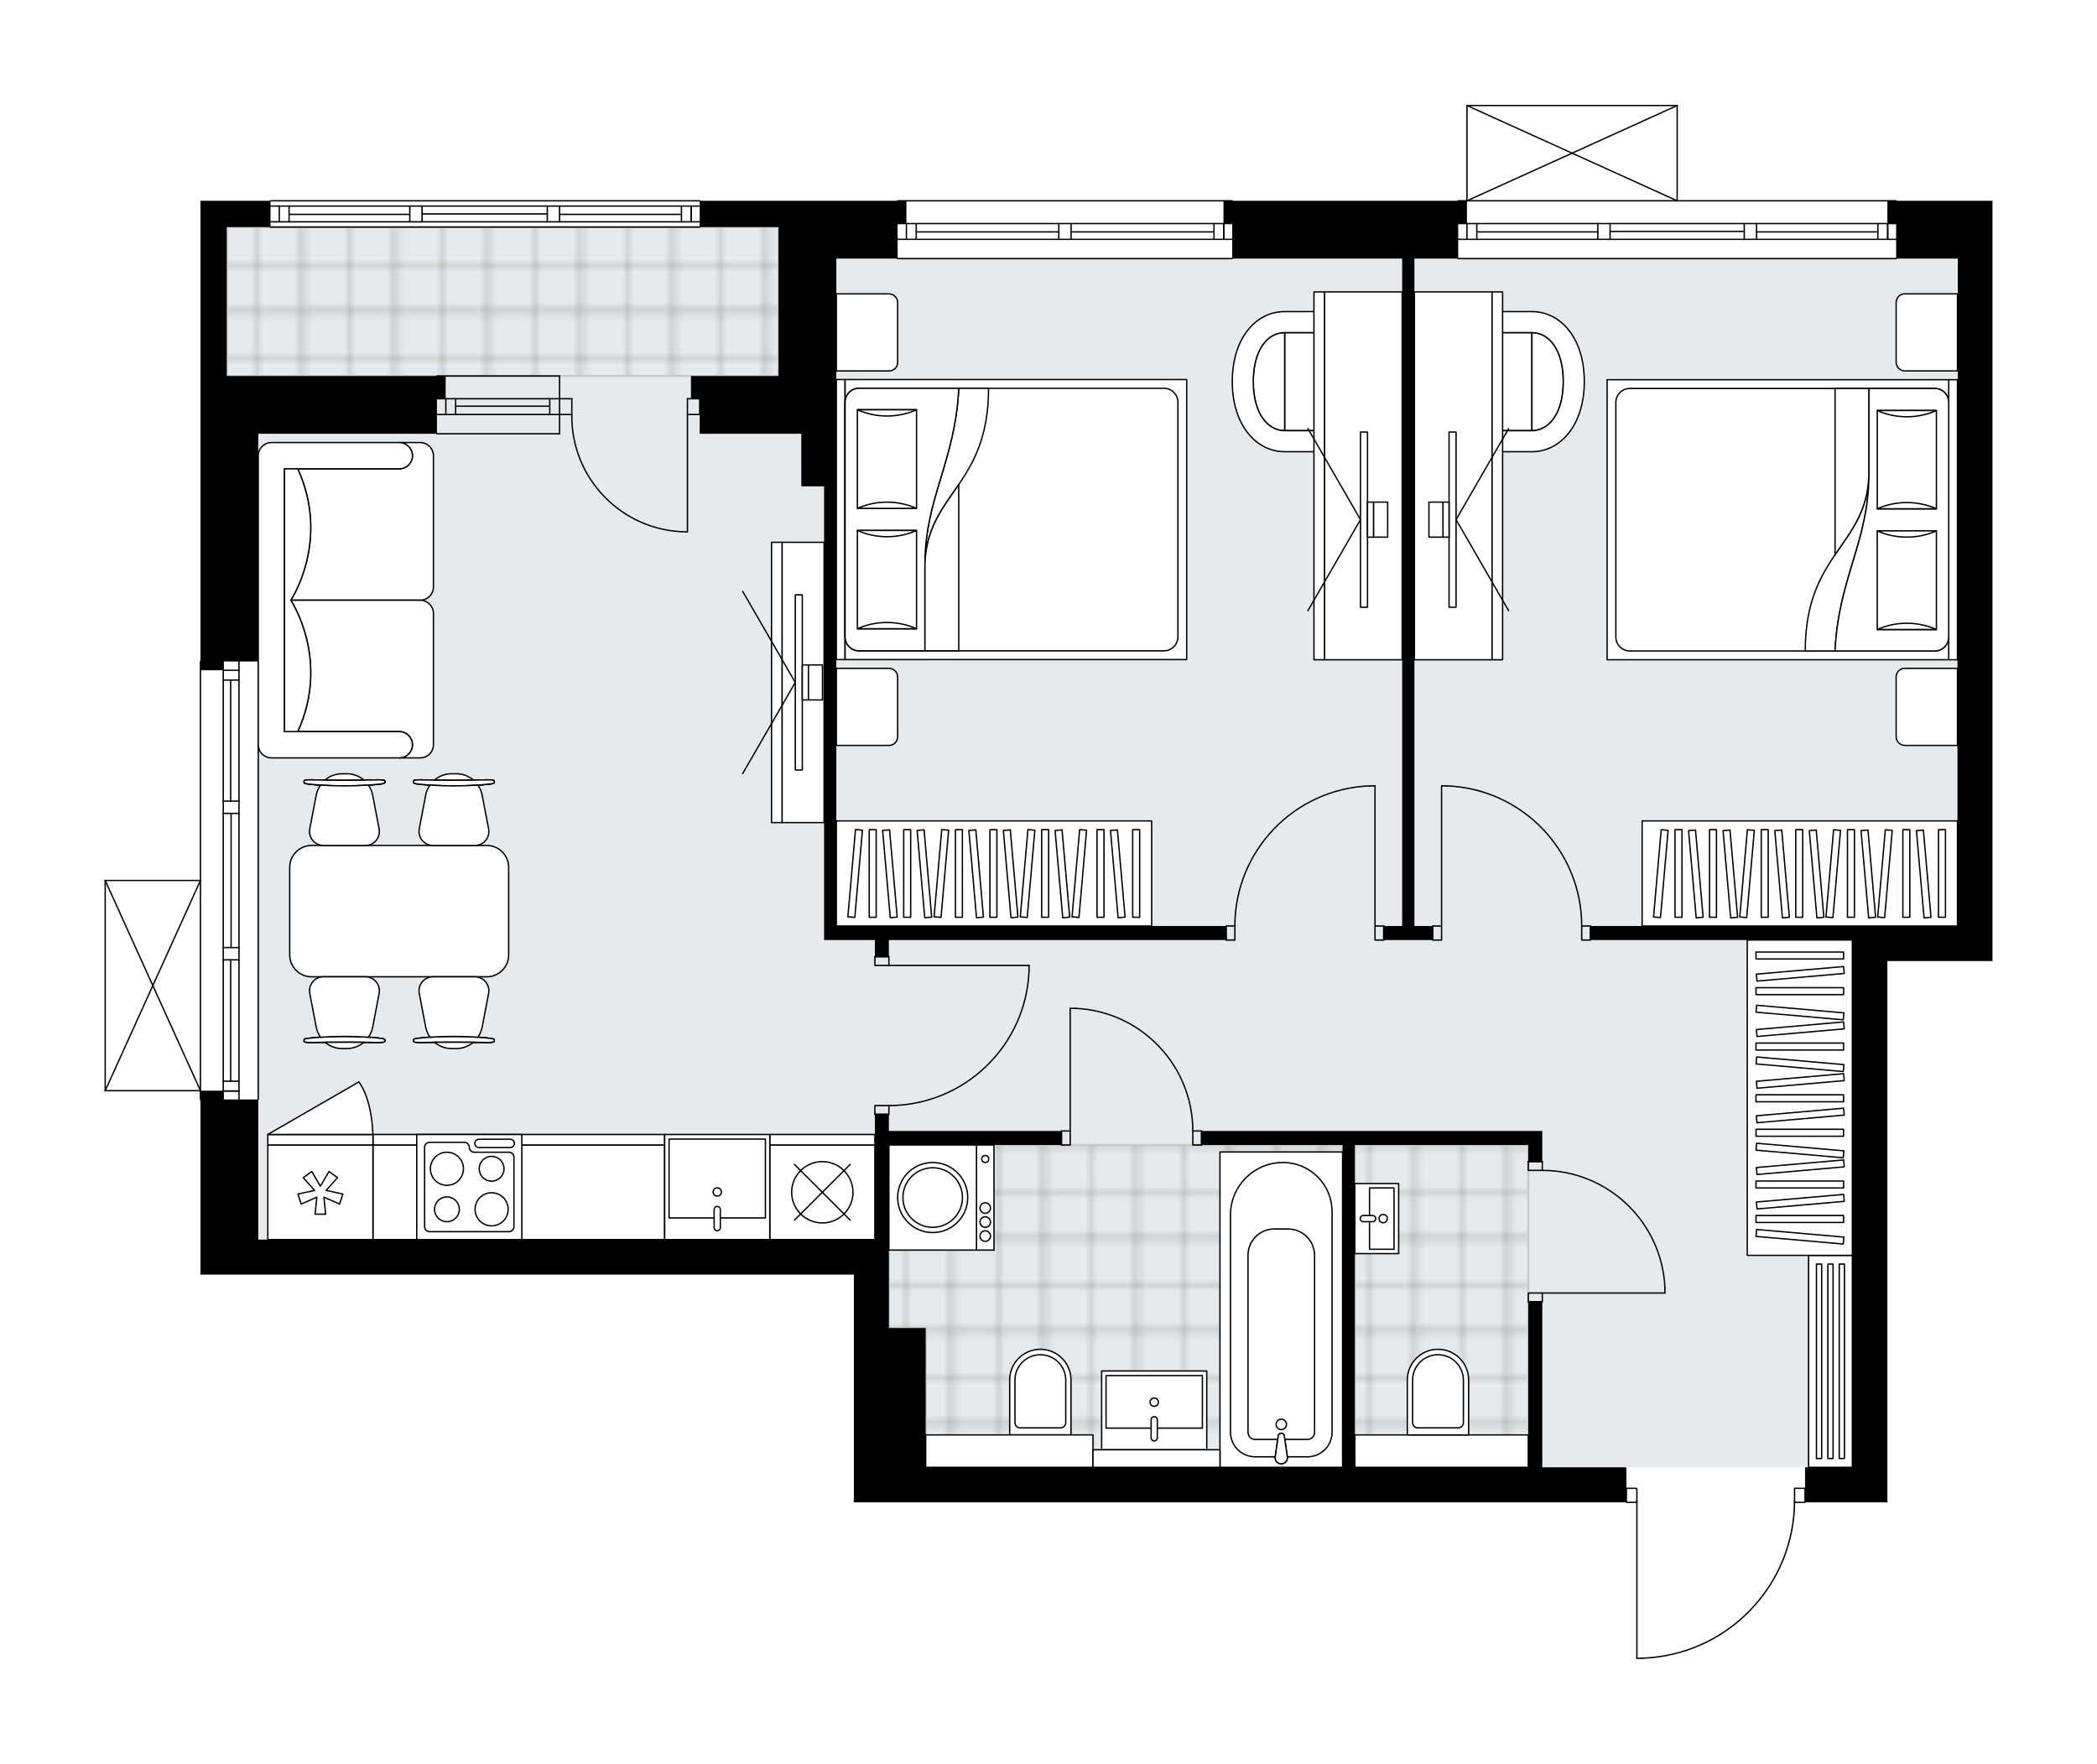<svg xmlns="http://www.w3.org/2000/svg" xmlns:xlink="http://www.w3.org/1999/xlink" height="1682.18px" id="Layer_1" style="enable-background:new 0 0 2000 1682.18;" version="1.1" viewBox="0 0 2000 1682.18" width="2000px" x="0px" y="0px" xml:space="preserve">
<style type="text/css">
	.st0{fill:none;}
	.st1{opacity:0.25;fill:none;stroke:#13110C;stroke-width:0.4;stroke-miterlimit:10;}
	.st2{fill:#FFFFFF;}
	.st3{fill:#E7EAEC;}
	.st4{fill:url(#SVGID_1_);stroke:#C8C8C8;stroke-width:2;stroke-linecap:round;stroke-linejoin:round;stroke-miterlimit:10;}
	
		.st5{fill:url(#SVGID_00000098199420961381603880000016761753400758240393_);stroke:#C8C8C8;stroke-width:2;stroke-linecap:round;stroke-linejoin:round;stroke-miterlimit:10;}
	
		.st6{fill:url(#SVGID_00000140700909598083974530000009858760649550943893_);stroke:#C8C8C8;stroke-width:2;stroke-linecap:round;stroke-linejoin:round;stroke-miterlimit:10;}
	.st7{fill:none;stroke:#000000;stroke-width:1.3;stroke-linecap:round;stroke-linejoin:round;stroke-miterlimit:10;}
	.st8{fill:#FFFFFF;stroke:#000000;stroke-width:1.3;stroke-linecap:round;stroke-linejoin:round;stroke-miterlimit:10;}
	.st9{fill:none;stroke:#000000;stroke-width:1.3;stroke-linecap:round;stroke-linejoin:round;}
	.st10{fill:none;stroke:#000000;stroke-width:1.3;stroke-linecap:round;stroke-linejoin:round;stroke-dasharray:9.993,9.993;}
	.st11{font-family:'Arial-BoldMT';}
	.st12{font-size:87.567px;}
	.st13{font-size:74.095px;}
	.st14{font-family:'ArialMT';}
	.st15{font-size:40px;}
</style>
<pattern height="14.57" id="New_Pattern_Swatch_2" patternUnits="userSpaceOnUse" style="overflow:visible;" viewBox="7.49 -22.06 14.57 14.57" width="14.57" x="934.71" y="2976.91">
	<g>
		<rect class="st0" height="14.57" width="14.57" x="7.49" y="-22.06" />
		<g>
			<rect class="st1" height="7.29" width="7.29" x="14.77" y="-7.49" />
		</g>
		<g>
			<rect class="st1" height="7.29" width="7.29" x="0.2" y="-7.49" />
		</g>
		<g>
			<rect class="st1" height="7.29" width="7.29" x="22.06" y="-14.77" />
		</g>
		<g>
			<rect class="st1" height="7.29" width="7.29" x="7.49" y="-14.77" />
			<rect class="st1" height="7.29" width="7.29" x="14.77" y="-22.06" />
		</g>
		<g>
			<rect class="st1" height="7.29" width="7.29" x="0.2" y="-22.06" />
		</g>
		<g>
			<rect class="st1" height="7.29" width="7.29" x="22.06" y="-29.35" />
		</g>
		<g>
			<rect class="st1" height="7.29" width="7.29" x="7.49" y="-29.35" />
		</g>
	</g>
</pattern>
<path class="st2" d="M814.36,1215.65H246.31H212.9h-21.72  v-166.42h0c-0.36,0-0.65-0.29-0.65-0.65v-7.7h-90.2c0,0,0,0,0,0c-0.01,0-0.03-0.01-0.04-0.01c-0.08,0-0.15-0.02-0.22-0.05  c0,0-0.01,0-0.01,0c-0.03-0.01-0.05-0.04-0.08-0.06c-0.04-0.03-0.09-0.05-0.12-0.09c-0.03-0.03-0.05-0.07-0.07-0.1  c-0.02-0.03-0.05-0.07-0.06-0.1c-0.02-0.05-0.02-0.1-0.03-0.16c0-0.03-0.02-0.05-0.02-0.08v-0.02c0,0,0,0,0,0V839.76c0,0,0,0,0,0  v-0.02c0-0.03,0.01-0.06,0.02-0.08c0.01-0.05,0.01-0.11,0.03-0.16c0.02-0.04,0.04-0.07,0.06-0.1c0.02-0.04,0.04-0.07,0.07-0.1  c0.03-0.04,0.08-0.06,0.12-0.09c0.03-0.02,0.05-0.04,0.08-0.06c0,0,0.01,0,0.01,0c0.04-0.02,0.09-0.02,0.14-0.03  c0.04-0.01,0.07-0.02,0.11-0.02c0,0,0.01,0,0.01,0h90.2V630.9c0-0.36,0.29-0.65,0.65-0.65h0V413.71v-55.13h0V191.5h25.06h41.12  c0-0.36,0.29-0.65,0.65-0.65h409.33c0.36,0,0.65,0.29,0.65,0.65h74.53h112.96c0-0.36,0.29-0.65,0.65-0.65h319.11  c0.36,0,0.65,0.29,0.65,0.65h214.22c0-0.36,0.29-0.65,0.65-0.65h7.7v-90.2c0,0,0,0,0-0.01c0-0.05,0.02-0.09,0.03-0.14  c0.01-0.04,0.01-0.08,0.03-0.12c0,0,0-0.01,0-0.01c0.01-0.03,0.04-0.05,0.06-0.08c0.03-0.04,0.05-0.09,0.09-0.12  c0.03-0.03,0.07-0.05,0.1-0.07c0.04-0.02,0.07-0.05,0.11-0.07c0.04-0.02,0.09-0.02,0.13-0.03c0.04-0.01,0.07-0.02,0.1-0.02h200.49  c0.03,0,0.06,0.01,0.1,0.02c0.05,0.01,0.1,0.01,0.14,0.03c0.04,0.02,0.08,0.05,0.12,0.07c0.03,0.02,0.06,0.04,0.09,0.06  c0.04,0.04,0.07,0.09,0.1,0.14c0.01,0.02,0.03,0.03,0.04,0.06c0,0,0,0,0,0.01c0.02,0.05,0.02,0.1,0.03,0.15  c0.01,0.04,0.02,0.07,0.02,0.11c0,0,0,0.01,0,0.01v90.2h208.19c0.36,0,0.65,0.29,0.65,0.65h91.24v55.13v167.07v469.47v33.42h-100.24  v482.84v33.41h-77.87c0,0.36-0.29,0.65-0.65,0.65h-9.4c-0.59,38.65-15.68,75.11-42.66,102.9c-27.52,28.35-64.43,44.61-103.93,45.78  c-0.01,0-0.01,0-0.02,0c0,0,0,0,0,0h-4.38c-0.36,0-0.65-0.29-0.65-0.65V1433.5h-9.37c-0.36,0-0.65-0.29-0.65-0.65h-33.6h-33.41  h-159.55H814.36v-33.41v-132.82V1215.65z" id="background" />
<g id="floor">
	<polygon class="st3" points="246.31,358.58 246.31,1182.24 847.77,1182.24 847.77,1399.43 961.79,1399.43 1062.63,1399.43    1766.67,1399.43 1766.67,883.18 1866.91,883.18 1866.91,246.64 742.52,246.64 742.52,216.56 216.24,216.56 216.24,358.58  " />
	<pattern id="SVGID_1_" patternTransform="matrix(5.894 0 0 5.894 41195.23 48971.059)" xlink:href="#New_Pattern_Swatch_2">
	</pattern>
	<polygon class="st4" points="1292.18,1092.02 1457.58,1092.02 1457.58,1399.43 1292.18,1399.43  " />
	
		<pattern id="SVGID_00000075853374782053620280000006989719110460896910_" patternTransform="matrix(5.894 0 0 5.894 41195.23 48971.059)" xlink:href="#New_Pattern_Swatch_2">
	</pattern>
	
		<polygon points="   882.86,1266.61 882.86,1399.43 1042.41,1399.43 1042.41,1382.73 1163.54,1382.73 1163.54,1399.43 1280.49,1399.43 1280.49,1092.02    1185.26,1092.02 1163.54,1092.02 1123.02,1092.02 1042.41,1092.02 882.86,1092.02 847.77,1092.02 847.77,1266.61  " style="fill:url(#SVGID_00000075853374782053620280000006989719110460896910_);stroke:#C8C8C8;stroke-width:2;stroke-linecap:round;stroke-linejoin:round;stroke-miterlimit:10;" />
	
		<pattern id="SVGID_00000175288643999943186520000011775857060043178143_" patternTransform="matrix(5.894 0 0 5.894 41195.23 48971.059)" xlink:href="#New_Pattern_Swatch_2">
	</pattern>
	
		<polygon points="   216.24,216.56 742.52,216.56 742.52,358.58 216.24,358.58  " style="fill:url(#SVGID_00000175288643999943186520000011775857060043178143_);stroke:#C8C8C8;stroke-width:2;stroke-linecap:round;stroke-linejoin:round;stroke-miterlimit:10;" />
	<g id="LINE_00000011022407748349531460000001972210360924382397_">
		<line class="st7" x1="533.68" x2="416.73" y1="395.33" y2="395.33" />
	</g>
	<g id="LINE_00000043418195185339544370000010532746340890255779_">
		<line class="st7" x1="533.68" x2="416.73" y1="380.3" y2="380.3" />
	</g>
	<g id="LINE_00000017493487127169249780000005768364884763509125_">
		<line class="st7" x1="524.32" x2="434.56" y1="387.4" y2="387.4" />
	</g>
	<g id="LINE_00000129901478282085845370000014573756656823780256_">
		<line class="st7" x1="425.2" x2="425.2" y1="395.33" y2="380.3" />
	</g>
	<g id="LINE_00000111910449871415403120000005985042601507259524_">
		<line class="st7" x1="524.32" x2="524.32" y1="395.33" y2="380.3" />
	</g>
	<g id="LINE_00000001630229377456721580000004526682660600738960_">
		<line class="st7" x1="533.68" x2="416.73" y1="413.71" y2="413.71" />
	</g>
	<g id="LINE_00000157994335277864335750000004010818973411098556_">
		<line class="st7" x1="416.73" x2="533.68" y1="358.58" y2="358.58" />
	</g>
	<g id="LINE_00000087388350905358956700000000908772706885584551_">
		<line class="st7" x1="434.56" x2="434.56" y1="395.34" y2="380.31" />
	</g>
	<g id="LINE_00000077300600979806882350000016026128619960571554_">
		<line class="st7" x1="533.68" x2="533.68" y1="413.71" y2="358.58" />
	</g>
	<g id="LINE_00000047765652302174284300000001434402646994247048_">
		<line class="st7" x1="667.33" x2="258.01" y1="216.56" y2="216.56" />
	</g>
	<g id="LINE_00000086661630439085405650000000554209461780166544_">
		<line class="st7" x1="659.28" x2="659.28" y1="211.55" y2="196.52" />
	</g>
	<g id="LINE_00000060745503357478382890000003014951183600919733_">
		<line class="st7" x1="266.36" x2="266.36" y1="211.55" y2="196.52" />
	</g>
	<g id="LINE_00000152239278296445578620000000198998415161919903_">
		<line class="st7" x1="533.68" x2="649.92" y1="204.45" y2="204.45" />
	</g>
	<g id="LINE_00000132063633445699181220000005482495991855858104_">
		<line class="st7" x1="275.72" x2="390.83" y1="204.45" y2="204.45" />
	</g>
	<g id="LINE_00000072252608290654778300000018154835211036043965_">
		<line class="st7" x1="275.72" x2="275.72" y1="196.52" y2="211.55" />
	</g>
	<g id="LINE_00000101089128716119740860000001407771020871125394_">
		<line class="st7" x1="659.28" x2="659.28" y1="211.55" y2="196.52" />
	</g>
	<g id="LINE_00000108276858534254025760000012979077854002164115_">
		<line class="st7" x1="649.92" x2="649.92" y1="196.52" y2="211.55" />
	</g>
	<g id="LINE_00000025422820246419337980000006049618945912811423_">
		<line class="st7" x1="521.98" x2="521.98" y1="211.55" y2="196.52" />
	</g>
	<g id="LINE_00000108992049560690755710000002203879679861967237_">
		<line class="st7" x1="521.98" x2="533.68" y1="196.52" y2="196.52" />
	</g>
	<g id="LINE_00000122681919479435234170000004361685904022566079_">
		<line class="st7" x1="533.68" x2="533.68" y1="196.52" y2="211.55" />
	</g>
	<g id="LINE_00000021097500080711550520000017966596545864629405_">
		<line class="st7" x1="533.68" x2="521.98" y1="211.55" y2="211.55" />
	</g>
	<g id="LINE_00000031197248093833312940000014555635767277603256_">
		<line class="st7" x1="258.01" x2="667.33" y1="191.5" y2="191.5" />
	</g>
	<g id="LINE_00000075851654027252439650000007819836922119145393_">
		<line class="st7" x1="390.83" x2="390.83" y1="211.55" y2="196.52" />
	</g>
	<g id="LINE_00000055679067390918915460000016056898502823525551_">
		<line class="st7" x1="390.83" x2="402.52" y1="196.52" y2="196.52" />
	</g>
	<g id="LINE_00000089555555569841160180000017647675797224330673_">
		<line class="st7" x1="402.52" x2="402.52" y1="196.52" y2="211.55" />
	</g>
	<g id="LINE_00000091738116282267872300000001875503368124539271_">
		<line class="st7" x1="402.52" x2="390.83" y1="211.55" y2="211.55" />
	</g>
	<g id="LINE_00000134963717140301510800000015922389321499540157_">
		<line class="st7" x1="402.52" x2="521.98" y1="204.03" y2="204.03" />
	</g>
	<g id="LWPOLYLINE_00000049211379523371288690000018060681286240448399_">
		<line class="st7" x1="390.83" x2="258.01" y1="211.55" y2="211.55" />
	</g>
	<g id="LWPOLYLINE_00000005241887411318793650000007489204817982055558_">
		<line class="st7" x1="402.52" x2="521.98" y1="211.55" y2="211.55" />
	</g>
	<g id="LWPOLYLINE_00000041979483157721534560000009656915163217080722_">
		<line class="st7" x1="533.68" x2="667.33" y1="211.55" y2="211.55" />
	</g>
	<g id="LWPOLYLINE_00000056399064261018082190000018369064560507701896_">
		<line class="st7" x1="390.83" x2="258.01" y1="196.52" y2="196.52" />
	</g>
	<g id="LWPOLYLINE_00000174601690856975835370000002484492260248330943_">
		<line class="st7" x1="402.52" x2="521.98" y1="196.52" y2="196.52" />
	</g>
	<g id="LWPOLYLINE_00000101785619643882076480000015891394771923959444_">
		<line class="st7" x1="533.68" x2="667.33" y1="196.52" y2="196.52" />
	</g>
	<g id="LINE_00000041273043616872395980000015318653297124998552_">
		<line class="st7" x1="1175.23" x2="856.13" y1="246.64" y2="246.64" />
	</g>
	<g id="LINE_00000056386751966677154840000006938175403317811592_">
		<line class="st7" x1="856.13" x2="1009.83" y1="213.22" y2="213.22" />
	</g>
	<g id="LINE_00000160884033001893643820000009609302204763116970_">
		<line class="st7" x1="1021.53" x2="1175.23" y1="213.22" y2="213.22" />
	</g>
	<g id="LINE_00000148634008711459989630000007956709302752980129_">
		<line class="st7" x1="1167.18" x2="1167.18" y1="228.26" y2="213.22" />
	</g>
	<g id="LINE_00000085249510373353913380000003087123807256069509_">
		<line class="st7" x1="864.48" x2="864.48" y1="228.26" y2="213.22" />
	</g>
	<g id="LINE_00000182488171643822740340000008787856531388154276_">
		<line class="st7" x1="856.13" x2="1009.83" y1="228.26" y2="228.26" />
	</g>
	<g id="LINE_00000039824159262219619440000001123796683801464253_">
		<line class="st7" x1="1021.53" x2="1175.23" y1="228.26" y2="228.26" />
	</g>
	<g id="LINE_00000179611536889712954750000011664977350880304516_">
		<line class="st7" x1="1021.53" x2="1157.82" y1="221.16" y2="221.16" />
	</g>
	<g id="LINE_00000090255539786042123070000017609118245925092008_">
		<line class="st7" x1="873.84" x2="1009.83" y1="221.16" y2="221.16" />
	</g>
	<g id="LINE_00000062897242145552329250000010187300186648398511_">
		<line class="st7" x1="873.84" x2="873.84" y1="213.22" y2="228.26" />
	</g>
	<g id="LINE_00000011722967593601197600000011779645231565746350_">
		<line class="st7" x1="1167.18" x2="1167.18" y1="228.26" y2="213.22" />
	</g>
	<g id="LINE_00000121991425816495422420000008031837650258568118_">
		<line class="st7" x1="1157.82" x2="1157.82" y1="213.22" y2="228.26" />
	</g>
	<g id="LINE_00000008116457702548302380000005680372218164974729_">
		<line class="st7" x1="1009.83" x2="1009.83" y1="228.26" y2="213.22" />
	</g>
	<g id="LINE_00000119840334996395573240000011770470481224061075_">
		<line class="st7" x1="1009.83" x2="1021.53" y1="213.22" y2="213.22" />
	</g>
	<g id="LINE_00000087393878658012352400000007255645780125753221_">
		<line class="st7" x1="1021.53" x2="1021.53" y1="213.22" y2="228.26" />
	</g>
	<g id="LINE_00000141418306667181992530000005266547369683022733_">
		<line class="st7" x1="1021.53" x2="1009.83" y1="228.26" y2="228.26" />
	</g>
	<g id="LINE_00000090975168415848409370000002459513991645193868_">
		<line class="st7" x1="856.13" x2="1175.23" y1="191.5" y2="191.5" />
	</g>
	<g id="LINE_00000039855397220891632100000005827585213506193283_">
		<line class="st7" x1="1808.44" x2="1390.76" y1="246.64" y2="246.64" />
	</g>
	<g id="LINE_00000049936077094311035470000007938143956942961087_">
		<line class="st7" x1="1800.38" x2="1800.38" y1="228.26" y2="213.22" />
	</g>
	<g id="LINE_00000035526428285544624280000011112766348153722802_">
		<line class="st7" x1="1399.11" x2="1399.11" y1="228.26" y2="213.22" />
	</g>
	<g id="LINE_00000127012842281248547440000011430725856821769862_">
		<line class="st7" x1="1675.28" x2="1791.02" y1="221.16" y2="221.16" />
	</g>
	<g id="LINE_00000061446040005169719310000008382452430257293698_">
		<line class="st7" x1="1408.47" x2="1523.91" y1="221.16" y2="221.16" />
	</g>
	<g id="LINE_00000132767290481645650250000004002921308686878378_">
		<line class="st7" x1="1408.47" x2="1408.47" y1="213.22" y2="228.26" />
	</g>
	<g id="LINE_00000039854313671380216680000003988450672101745803_">
		<line class="st7" x1="1800.38" x2="1800.38" y1="228.26" y2="213.22" />
	</g>
	<g id="LINE_00000137843919643892060020000009487920942045675140_">
		<line class="st7" x1="1791.02" x2="1791.02" y1="213.22" y2="228.26" />
	</g>
	<g id="LINE_00000103233052487940267580000005527265810690306221_">
		<line class="st7" x1="1663.58" x2="1663.58" y1="228.26" y2="213.22" />
	</g>
	<g id="LINE_00000170986639502434905080000004797902326006933161_">
		<line class="st7" x1="1663.58" x2="1675.28" y1="213.22" y2="213.22" />
	</g>
	<g id="LINE_00000146477507196383391960000010662035136008341392_">
		<line class="st7" x1="1675.28" x2="1675.28" y1="213.22" y2="228.26" />
	</g>
	<g id="LINE_00000003076905742343963350000008520538565666432131_">
		<line class="st7" x1="1675.28" x2="1663.58" y1="228.26" y2="228.26" />
	</g>
	<g id="LINE_00000176758945325931397610000001595886224254198197_">
		<line class="st7" x1="1390.76" x2="1808.44" y1="191.5" y2="191.5" />
	</g>
	<g id="LINE_00000113310901562758437280000017917901274728904894_">
		<line class="st7" x1="1523.91" x2="1523.91" y1="228.26" y2="213.22" />
	</g>
	<g id="LINE_00000181050866724837978240000016759823606242332607_">
		<line class="st7" x1="1523.91" x2="1535.61" y1="213.22" y2="213.22" />
	</g>
	<g id="LINE_00000172418074669164669370000005247457055991683244_">
		<line class="st7" x1="1535.61" x2="1535.61" y1="213.22" y2="228.26" />
	</g>
	<g id="LINE_00000037694865740819621150000001991970912873446275_">
		<line class="st7" x1="1535.61" x2="1523.91" y1="228.26" y2="228.26" />
	</g>
	<g id="LINE_00000038395692152743909260000012296679258610694307_">
		<line class="st7" x1="1535.61" x2="1663.58" y1="220.74" y2="220.74" />
	</g>
	<g id="LWPOLYLINE_00000021810617158530099610000005160519140266108822_">
		<line class="st7" x1="1523.91" x2="1390.76" y1="228.26" y2="228.26" />
	</g>
	<g id="LWPOLYLINE_00000042001326363629273290000007339943322770674595_">
		<line class="st7" x1="1535.61" x2="1663.58" y1="228.26" y2="228.26" />
	</g>
	<g id="LWPOLYLINE_00000164502537375691480000000005770747428750868635_">
		<line class="st7" x1="1675.28" x2="1808.44" y1="228.26" y2="228.26" />
	</g>
	<g id="LWPOLYLINE_00000023977314120878844580000014554147924859677862_">
		<line class="st7" x1="1523.91" x2="1390.76" y1="213.22" y2="213.22" />
	</g>
	<g id="LWPOLYLINE_00000161620261457564409910000006026711039990173859_">
		<line class="st7" x1="1535.61" x2="1663.58" y1="213.22" y2="213.22" />
	</g>
	<g id="LWPOLYLINE_00000143593835684483385530000006117183493288317838_">
		<line class="st7" x1="1675.28" x2="1808.44" y1="213.22" y2="213.22" />
	</g>
	<g id="LINE_00000109710244344292726560000001732226093540926864_">
		<line class="st7" x1="191.18" x2="191.18" y1="1048.58" y2="630.9" />
	</g>
	<g id="LINE_00000096054634394919985810000009727615457545139623_">
		<line class="st7" x1="212.9" x2="227.93" y1="1040.53" y2="1040.53" />
	</g>
	<g id="LINE_00000136389687518152967770000008996575276975310514_">
		<line class="st7" x1="212.9" x2="227.93" y1="639.26" y2="639.26" />
	</g>
	<g id="LINE_00000129922266893607796300000010824497212518113712_">
		<line class="st7" x1="220" x2="220" y1="915.43" y2="1031.17" />
	</g>
	<g id="LINE_00000097459686857191606430000006120041266504761781_">
		<line class="st7" x1="220" x2="220" y1="648.61" y2="764.06" />
	</g>
	<g id="LINE_00000004504403235184437670000002099701344235789195_">
		<line class="st7" x1="227.93" x2="212.9" y1="648.61" y2="648.61" />
	</g>
	<g id="LINE_00000025429420509131152780000013302026470749907134_">
		<line class="st7" x1="212.9" x2="227.93" y1="1040.53" y2="1040.53" />
	</g>
	<g id="LINE_00000143591013648625477650000008780753159623936901_">
		<line class="st7" x1="227.93" x2="212.9" y1="1031.17" y2="1031.17" />
	</g>
	<g id="LINE_00000080169570901610910370000001347125266096430010_">
		<line class="st7" x1="212.9" x2="227.93" y1="903.73" y2="903.73" />
	</g>
	<g id="LINE_00000076568497302877157700000005694834813294179217_">
		<line class="st7" x1="227.93" x2="227.93" y1="903.73" y2="915.43" />
	</g>
	<g id="LINE_00000173850304603789652140000016578518907081814406_">
		<line class="st7" x1="227.93" x2="212.9" y1="915.43" y2="915.43" />
	</g>
	<g id="LINE_00000055686645882966833800000002468175504622664622_">
		<line class="st7" x1="212.9" x2="212.9" y1="915.43" y2="903.73" />
	</g>
	<g id="LINE_00000161589858256830535770000008478497309322630045_">
		<line class="st7" x1="246.31" x2="246.31" y1="630.9" y2="1048.58" />
	</g>
	<g id="LINE_00000041271929464748739620000002732017918655094185_">
		<line class="st7" x1="212.9" x2="227.93" y1="764.06" y2="764.06" />
	</g>
	<g id="LINE_00000090271006683558689160000014910092867884131004_">
		<line class="st7" x1="227.93" x2="227.93" y1="764.06" y2="775.75" />
	</g>
	<g id="LINE_00000172438723198491338460000011596399433770453170_">
		<line class="st7" x1="227.93" x2="212.9" y1="775.75" y2="775.75" />
	</g>
	<g id="LINE_00000157302527892457836100000017546856554419480228_">
		<line class="st7" x1="212.9" x2="212.9" y1="775.75" y2="764.06" />
	</g>
	<g id="LINE_00000113354030870770759770000014408672589361875350_">
		<line class="st7" x1="220.42" x2="220.42" y1="775.75" y2="903.73" />
	</g>
	<g id="LWPOLYLINE_00000162335801246769225670000000664367912607845035_">
		<line class="st7" x1="212.9" x2="212.9" y1="764.06" y2="630.9" />
	</g>
	<g id="LWPOLYLINE_00000112594753838765483120000015196160791088500914_">
		<line class="st7" x1="212.9" x2="212.9" y1="775.75" y2="903.73" />
	</g>
	<g id="LWPOLYLINE_00000140716443338687280830000001475339455357503388_">
		<line class="st7" x1="212.9" x2="212.9" y1="915.43" y2="1048.58" />
	</g>
	<g id="LWPOLYLINE_00000180349815493084309960000007488105184314828698_">
		<line class="st7" x1="227.93" x2="227.93" y1="764.06" y2="630.9" />
	</g>
	<g id="LWPOLYLINE_00000122686663276812090830000001578571671315325349_">
		<line class="st7" x1="227.93" x2="227.93" y1="775.75" y2="903.73" />
	</g>
	<g id="LWPOLYLINE_00000039848294291962516840000015894424882677035941_">
		<line class="st7" x1="227.93" x2="227.93" y1="915.43" y2="1048.58" />
	</g>
	<g id="LWPOLYLINE_00000053503155718071393350000016754932343467200160_">
		<rect class="st7" height="13.37" width="10.02" x="1711.53" y="1419.48" />
	</g>
	<g id="LWPOLYLINE_00000029729633221141006000000017793354278747745451_">
		<rect class="st7" height="13.37" width="10.02" x="1551.14" y="1419.48" />
	</g>
	<g id="LWPOLYLINE_00000158002790405208811050000017858192551248131242_">
		<path class="st7" d="M1565.55,1581.53c81.31-2.41,145.98-69.02,145.99-150.36" />
	</g>
	<g id="LINE_00000181781941793953811770000001518879970653765512_">
		<line class="st7" x1="1561.17" x2="1561.17" y1="1431.16" y2="1581.53" />
	</g>
	<g id="LINE_00000183206965853034698660000005165311351461478049_">
		<line class="st7" x1="1561.17" x2="1565.55" y1="1581.53" y2="1581.53" />
	</g>
	<g id="LWPOLYLINE_00000106839399681536199900000004809078075420711307_">
		<rect class="st7" height="8.35" width="13.37" x="834.41" y="912.42" />
	</g>
	<g id="LWPOLYLINE_00000080175577316407644300000016195502315299795379_">
		<rect class="st7" height="8.35" width="13.37" x="834.41" y="1054.43" />
	</g>
	<g id="LINE_00000011014314837574791700000006264956651777331123_">
		<line class="st7" x1="847.77" x2="834.41" y1="912.42" y2="912.42" />
	</g>
	<g id="LINE_00000023981862280327966930000015669696378646700178_">
		<line class="st7" x1="847.77" x2="834.41" y1="1062.78" y2="1062.78" />
	</g>
	<g id="LINE_00000108999461656429855500000015391605109554383278_">
		<line class="st7" x1="847.77" x2="981.43" y1="920.77" y2="920.77" />
	</g>
	<g id="LINE_00000096766356928424839180000000714235035041218719_">
		<line class="st7" x1="981.43" x2="981.43" y1="925.79" y2="920.77" />
	</g>
	<g id="ARC_00000051375042120745241170000000002598527352137864_">
		<path class="st7" d="M981.43,925.79c-2.78,71.81-61.79,128.61-133.66,128.65" />
	</g>
	<g id="LWPOLYLINE_00000160183246846638121710000009796591580934707110_">
		<rect class="st7" height="13.37" width="8.35" x="1012.34" y="1078.66" />
	</g>
	<g id="LWPOLYLINE_00000011745402762969212390000000403639945381868693_">
		<rect class="st7" height="13.37" width="8.35" x="1137.64" y="1078.66" />
	</g>
	<g id="LINE_00000029726079256055306900000018060712604554397337_">
		<line class="st7" x1="1012.34" x2="1012.34" y1="1078.66" y2="1092.02" />
	</g>
	<g id="LINE_00000101783644337734177060000008969725174142956208_">
		<line class="st7" x1="1146" x2="1146" y1="1078.66" y2="1092.02" />
	</g>
	<g id="LINE_00000097460886794978086420000000434181030118322621_">
		<line class="st7" x1="1020.69" x2="1020.69" y1="1078.66" y2="961.71" />
	</g>
	<g id="ARC_00000101064595878383063970000010361694531232954026_">
		<path class="st7" d="M1025.7,961.71c62.58,2.78,111.9,54.31,111.94,116.95" />
	</g>
	<g id="LINE_00000168802675636560513490000012783983408650971562_">
		<line class="st7" x1="1020.69" x2="1025.7" y1="961.71" y2="961.71" />
	</g>
	<g id="LWPOLYLINE_00000098911173762822959010000016954466801145575603_">
		<rect class="st7" height="8.35" width="13.37" x="1457.58" y="1233.2" />
	</g>
	<g id="LWPOLYLINE_00000039126293976553973730000014648829699904431542_">
		<rect class="st7" height="8.35" width="13.37" x="1457.58" y="1107.89" />
	</g>
	<g id="LINE_00000168837038598295051390000014189708571012676016_">
		<line class="st7" x1="1470.95" x2="1457.58" y1="1241.55" y2="1241.55" />
	</g>
	<g id="LINE_00000086656620578826448780000003041610473206178749_">
		<line class="st7" x1="1470.95" x2="1457.58" y1="1107.89" y2="1107.89" />
	</g>
	<g id="LINE_00000023966663369582986440000016961204107228865409_">
		<line class="st7" x1="1470.95" x2="1587.9" y1="1233.2" y2="1233.2" />
	</g>
	<g id="ARC_00000121240283982059531740000003584357782184036260_">
		<path class="st7" d="M1470.95,1116.25c62.64,0.04,114.17,49.36,116.95,111.94" />
	</g>
	<g id="LINE_00000100368152030807329030000005976297601508472462_">
		<line class="st7" x1="1587.9" x2="1587.9" y1="1233.2" y2="1228.19" />
	</g>
	<g id="LWPOLYLINE_00000080164708048030468290000012832283763785453727_">
		<rect class="st7" height="13.37" width="8.35" x="1366.53" y="883.18" />
	</g>
	<g id="LWPOLYLINE_00000026137633121946372490000010149429755261658027_">
		<rect class="st7" height="13.37" width="8.35" x="1508.54" y="883.18" />
	</g>
	<g id="LINE_00000044146548995357017280000015393555303902972545_">
		<line class="st7" x1="1366.53" x2="1366.53" y1="883.18" y2="896.55" />
	</g>
	<g id="LINE_00000033337671352127226830000008632079806433408401_">
		<line class="st7" x1="1516.89" x2="1516.89" y1="883.18" y2="896.55" />
	</g>
	<g id="LINE_00000156554274171412095950000010159033698098435513_">
		<line class="st7" x1="1374.88" x2="1374.88" y1="883.18" y2="749.52" />
	</g>
	<g id="LINE_00000047766081124496053290000013172112925571615642_">
		<line class="st7" x1="1379.9" x2="1374.88" y1="749.52" y2="749.52" />
	</g>
	<g id="ARC_00000089537438766109262220000013182032264549972110_">
		<path class="st7" d="M1379.9,749.52c71.81,2.78,128.61,61.79,128.65,133.66" />
	</g>
	<g id="LWPOLYLINE_00000010288179650166350780000002010376131991355323_">
		<rect class="st7" height="13.37" width="8.35" x="1311.4" y="883.18" />
	</g>
	<g id="LWPOLYLINE_00000170989555744003248690000007565100588528064439_">
		<rect class="st7" height="13.37" width="8.35" x="1169.39" y="883.18" />
	</g>
	<g id="LINE_00000027605959430261355440000004040534101226453681_">
		<line class="st7" x1="1319.75" x2="1319.75" y1="883.18" y2="896.55" />
	</g>
	<g id="LINE_00000173149214715405783990000012280493297850531973_">
		<line class="st7" x1="1169.39" x2="1169.39" y1="883.18" y2="896.55" />
	</g>
	<g id="LINE_00000173133633177913867690000011509338073525080227_">
		<line class="st7" x1="1311.4" x2="1311.4" y1="883.18" y2="749.52" />
	</g>
	<g id="LINE_00000084513092103479387990000011919882797201299333_">
		<line class="st7" x1="1306.38" x2="1311.4" y1="749.52" y2="749.52" />
	</g>
	<g id="ARC_00000047051117438400686630000012170527637319868594_">
		<path class="st7" d="M1177.74,883.18c0.04-71.87,56.83-130.88,128.65-133.66" />
	</g>
	<g id="ARC_00000138567941011460658280000015187937093281166985_">
		<path class="st7" d="M655.64,507.27c-0.55,0-1.09,0-1.64-0.01c-60.9-0.91-109.54-51.02-108.63-111.93" />
	</g>
	<g id="LINE_00000025413432659334568920000014054314271942630311_">
		<line class="st7" x1="655.64" x2="655.64" y1="395.33" y2="507.27" />
	</g>
	<g id="LINE_00000108993015545526623720000007679892523958104450_">
		<line class="st7" x1="533.68" x2="545.37" y1="395.33" y2="395.33" />
	</g>
	<g id="LINE_00000177469744574399430000000018315051304407106180_">
		<line class="st7" x1="545.37" x2="545.37" y1="395.33" y2="380.3" />
	</g>
	<g id="LINE_00000021083371472325809410000009207747579520959397_">
		<line class="st7" x1="545.37" x2="533.68" y1="380.3" y2="380.3" />
	</g>
	<g id="LINE_00000003794180813723811230000005251495602783739575_">
		<line class="st7" x1="667.33" x2="655.64" y1="380.3" y2="380.3" />
	</g>
	<g id="LINE_00000087409059960374976390000000669560571832915334_">
		<line class="st7" x1="655.64" x2="655.64" y1="380.3" y2="395.33" />
	</g>
	<g id="LINE_00000152950763970319222270000012570718754948923794_">
		<line class="st7" x1="655.64" x2="667.33" y1="395.33" y2="395.33" />
	</g>
	<g id="LINE_00000127734613822612767690000012059772396513609900_">
		<line class="st7" x1="667.33" x2="667.33" y1="380.3" y2="395.33" />
	</g>
	<g id="LINE_00000075885514366296480440000015106389224861318064_">
		<line class="st7" x1="1399.11" x2="1599.6" y1="100.65" y2="100.65" />
	</g>
	<g id="LINE_00000168080505451417815900000017686956341665748868_">
		<line class="st7" x1="1599.6" x2="1599.6" y1="100.65" y2="191.5" />
	</g>
	<g id="LINE_00000116941854604539273060000005579443762262090666_">
		<line class="st7" x1="1399.11" x2="1399.11" y1="191.5" y2="100.65" />
	</g>
	<g id="LWPOLYLINE_00000034080938750275810550000010790621463922087323_">
		<line class="st7" x1="1599.6" x2="1399.11" y1="191.5" y2="100.65" />
	</g>
	<g id="LWPOLYLINE_00000007398722474475410360000003232300470083565468_">
		<line class="st7" x1="1399.11" x2="1599.6" y1="191.5" y2="100.65" />
	</g>
	<g id="LINE_00000034073476311525352360000014013412418489634463_">
		<line class="st7" x1="100.33" x2="100.33" y1="1040.23" y2="839.74" />
	</g>
	<g id="LINE_00000093168550959325082030000001158491172474596516_">
		<line class="st7" x1="100.33" x2="191.18" y1="839.74" y2="839.74" />
	</g>
	<g id="LINE_00000008833670356485325920000002880560648731150992_">
		<line class="st7" x1="191.18" x2="100.33" y1="1040.23" y2="1040.23" />
	</g>
	<g id="LWPOLYLINE_00000010997244143621344020000010799977923104558985_">
		<line class="st7" x1="191.18" x2="100.33" y1="839.74" y2="1040.23" />
	</g>
	<g id="LWPOLYLINE_00000182489009609636198610000007025944037413482668_">
		<line class="st7" x1="191.18" x2="100.33" y1="1040.23" y2="839.74" />
	</g>
	<polygon points="1483.48,1399.43 1470.95,1399.43 1470.95,1241.55 1457.58,1241.55 1457.58,1399.43 1323.93,1399.43    1292.18,1399.43 1292.18,1092.02 1457.58,1092.02 1457.58,1107.89 1470.95,1107.89 1470.95,1078.66 1457.58,1078.66 1146,1078.66    1146,1092.02 1280.49,1092.02 1280.49,1399.43 882.86,1399.43 882.86,1266.61 847.77,1266.61 847.77,1182.24 847.77,1092.02    1012.34,1092.02 1012.34,1078.66 847.77,1078.66 847.77,1062.78 834.41,1062.78 834.41,1182.24 814.36,1182.24 246.31,1182.24    246.31,1048.58 212.9,1048.58 212.9,1040.23 191.18,1040.23 191.18,1215.65 212.9,1215.65 246.31,1215.65 814.36,1215.65    814.36,1266.61 814.36,1399.43 814.36,1432.85 1323.93,1432.85 1483.48,1432.85 1516.9,1432.85 1551.14,1432.85 1551.14,1399.43    1516.9,1399.43  " />
	<polygon points="1800.08,191.5 1800.08,213.22 1808.44,213.22 1808.44,246.64 1867.19,246.64 1867.19,413.71 1866.91,413.71    1866.91,883.18 1800.08,883.18 1766.67,883.18 1516.9,883.18 1516.9,896.55 1766.67,896.55 1766.67,1399.43 1721.56,1399.43    1721.56,1432.85 1800.08,1432.85 1800.08,1399.43 1800.08,916.6 1900.33,916.6 1900.33,883.18 1900.33,413.71 1900.33,246.64    1900.33,191.5 1808.44,191.5  " />
	<polygon points="1175.23,246.64 1337.29,246.64 1337.29,883.18 1319.75,883.18 1319.75,896.55 1366.53,896.55 1366.53,883.18    1348.99,883.18 1348.99,246.64 1390.76,246.64 1390.76,213.22 1399.11,213.22 1399.11,191.5 1166.88,191.5 1166.88,213.22    1175.23,213.22  " />
	<polygon points="667.33,413.71 764.24,413.71 764.24,463.83 785.96,463.83 785.96,896.55 797.65,896.55 834.41,896.55    834.41,912.42 847.77,912.42 847.77,896.55 1169.39,896.55 1169.39,883.18 797.65,883.18 797.65,463.83 797.65,413.71    797.65,358.58 797.65,246.64 856.13,246.64 856.13,213.22 864.48,213.22 864.48,191.5 742.52,191.5 667.33,191.5 667.33,216.56    742.52,216.56 742.52,246.64 742.52,358.58 667.33,358.58 658.98,358.58 658.98,380.3 667.33,380.3  " />
	<polygon points="191.18,413.71 191.18,630.9 191.18,639.26 212.9,639.26 212.9,630.9 246.31,630.9 246.31,413.71 416.73,413.71    416.73,380.3 425.08,380.3 425.08,358.58 416.73,358.58 216.24,358.58 216.24,216.56 258.01,216.56 258.01,191.5 216.24,191.5    191.18,191.5 191.18,358.58 191.18,358.58  " />
</g>
<g id="mebel">
	<g>
		<path class="st8" d="M1808.44,288.46v56.96c0,4.61,3.74,8.35,8.35,8.35h50.12v-73.51h-50.28    C1812.11,280.26,1808.44,283.93,1808.44,288.46z" />
		<path class="st8" d="M1808.44,645.61v56.96c0,4.61,3.74,8.35,8.35,8.35h50.12v-73.51h-50.28    C1812.11,637.42,1808.44,641.09,1808.44,645.61z" />
		<g>
			
				<rect class="st8" height="8.35" transform="matrix(-1.836970e-16 1 -1 -1.836970e-16 2358.407 -1367.062)" width="267.09" x="1729.19" y="491.5" />
			
				<rect class="st8" height="325.79" transform="matrix(-1.836970e-16 1 -1 -1.836970e-16 2191.335 -1199.99)" width="267.09" x="1562.12" y="332.78" />
			<path class="st8" d="M1858.56,383.85V607.5c0,7.38-5.98,13.37-13.37,13.37h-290.71c-7.38,0-13.37-5.98-13.37-13.37V383.85     c0-7.38,5.98-13.37,13.37-13.37h290.71C1852.57,370.48,1858.56,376.47,1858.56,383.85z" />
			<path class="st8" d="M1750.16,620.86c3.42-69.86,32.21-104.48,32.23-167.38c-2.28,67.31-60.76,74.49-60.64,167.38L1750.16,620.86     z" />
			<g>
				<path class="st8" d="M1750.16,620.86c3.42-69.86,32.21-104.48,32.23-167.38l0-83h62.8c7.38,0,13.37,5.98,13.37,13.37V607.5      c0,7.38-5.98,13.37-13.37,13.37L1750.16,620.86L1750.16,620.86z" />
			</g>
			
				<rect class="st8" height="56.42" transform="matrix(-1.836970e-16 1 -1 -1.836970e-16 2257.026 -1380.231)" width="93.73" x="1771.76" y="410.19" />
			<path class="st8" d="M1790.42,485.26c17.72-7.94,38.69-7.94,56.42,0H1790.42z" />
			<path class="st8" d="M1846.84,391.53c-17.72,7.94-38.69,7.94-56.42,0L1846.84,391.53z" />
			
				<rect class="st8" height="56.42" transform="matrix(-1.836970e-16 1 -1 -1.836970e-16 2371.985 -1265.272)" width="94.09" x="1771.58" y="525.15" />
			<path class="st8" d="M1790.42,600.4c17.72-7.97,38.69-7.97,56.42,0H1790.42z" />
			<path class="st8" d="M1846.84,506.31c-17.72,7.97-38.69,7.97-56.42,0H1846.84z" />
			<g>
				<path class="st8" d="M1782.39,453.49v-83h-32.23v158.6C1765.37,506.61,1781.23,487.9,1782.39,453.49z" />
			</g>
		</g>
	</g>
	<g>
		<path class="st8" d="M856.13,702.73v-56.96c0-4.61-3.74-8.35-8.35-8.35h-50.12v73.51h50.28    C852.46,710.93,856.13,707.26,856.13,702.73z" />
		<path class="st8" d="M856.13,345.58v-56.96c0-4.61-3.74-8.35-8.35-8.35h-50.12v73.51h50.28    C852.46,353.78,856.13,350.11,856.13,345.58z" />
		<g>
			
				<rect class="st8" height="8.35" transform="matrix(4.499674e-11 -1 1 4.499674e-11 306.306 1297.349)" width="267.09" x="668.28" y="491.34" />
			
				<rect class="st8" height="325.79" transform="matrix(4.499674e-11 -1 1 4.499674e-11 473.378 1464.421)" width="267.09" x="835.36" y="332.63" />
			<path class="st8" d="M806,607.35V383.7c0-7.38,5.98-13.37,13.37-13.37h290.71c7.38,0,13.37,5.98,13.37,13.37v223.65     c0,7.38-5.98,13.37-13.37,13.37H819.37C811.99,620.71,806,614.73,806,607.35z" />
			<path class="st8" d="M914.4,370.33c-3.42,69.86-32.21,104.48-32.23,167.38c2.28-67.31,60.76-74.49,60.64-167.38L914.4,370.33z" />
			<g>
				<path class="st8" d="M914.4,370.33c-3.42,69.86-32.21,104.48-32.23,167.38l0,83h-62.8c-7.38,0-13.37-5.98-13.37-13.37V383.7      c0-7.38,5.98-13.37,13.37-13.37L914.4,370.33L914.4,370.33z" />
			</g>
			
				<rect class="st8" height="56.42" transform="matrix(4.591755e-11 -1 1 4.591755e-11 293.137 1398.73)" width="93.73" x="799.07" y="524.59" />
			<path class="st8" d="M874.14,505.93c-17.72,7.94-38.69,7.94-56.42,0H874.14z" />
			<path class="st8" d="M817.73,599.66c17.72-7.94,38.69-7.94,56.42,0L817.73,599.66z" />
			
				<rect class="st8" height="56.42" transform="matrix(4.519991e-11 -1 1 4.519991e-11 408.096 1283.771)" width="94.09" x="798.89" y="409.63" />
			<path class="st8" d="M874.14,390.79c-17.72,7.97-38.69,7.97-56.42,0H874.14z" />
			<path class="st8" d="M817.73,484.88c17.72-7.97,38.69-7.97,56.42,0H817.73z" />
			<g>
				<path class="st8" d="M882.17,537.71v83h32.23v-158.6C899.19,484.59,883.34,503.29,882.17,537.71z" />
			</g>
		</g>
	</g>
	<g>
		<rect class="st8" height="202.14" width="41.77" x="1724.9" y="1197.27" />
		
			<rect class="st8" height="185.43" transform="matrix(-1 -1.224647e-16 1.224647e-16 -1 3469.849 2596.685)" width="4.96" x="1732.45" y="1205.63" />
		
			<rect class="st8" height="185.43" transform="matrix(-1 -1.224647e-16 1.224647e-16 -1 3491.568 2596.685)" width="4.96" x="1743.3" y="1205.63" />
		
			<rect class="st8" height="185.43" transform="matrix(-1 -1.224647e-16 1.224647e-16 -1 3513.288 2596.685)" width="4.96" x="1754.16" y="1205.63" />
	</g>
	<g>
		
			<rect class="st8" height="300.73" transform="matrix(-1 -1.442590e-10 1.442590e-10 -1 3433.093 2093.817)" width="100.24" x="1666.42" y="896.54" />
		<g>
			
				<rect class="st8" height="6.64" transform="matrix(-1 -1.350374e-10 1.350374e-10 -1 3433.093 2325.192)" width="83.54" x="1674.78" y="1159.28" />
			
				<rect class="st8" height="6.64" transform="matrix(-1 -1.344384e-10 1.344384e-10 -1 3433.093 2259.404)" width="83.54" x="1674.78" y="1126.38" />
			
				<rect class="st8" height="6.64" transform="matrix(-1 -1.346782e-10 1.346782e-10 -1 3433.093 2160.721)" width="83.54" x="1674.78" y="1077.04" />
			
				<rect class="st8" height="6.64" transform="matrix(-1 -1.346671e-10 1.346671e-10 -1 3433.093 2094.932)" width="83.54" x="1674.78" y="1044.15" />
			
				<rect class="st8" height="6.64" transform="matrix(-1 -1.346782e-10 1.346782e-10 -1 3433.093 1996.249)" width="83.54" x="1674.78" y="994.81" />
			
				<rect class="st8" height="6.64" transform="matrix(-0.996 -0.087 0.087 -0.996 3323.8 2503.206)" width="83.54" x="1674.78" y="1175.72" />
			
				<rect class="st8" height="6.64" transform="matrix(-0.996 -0.087 0.087 -0.996 3330.968 2339.048)" width="83.54" x="1674.78" y="1093.49" />
			
				<rect class="st8" height="6.64" transform="matrix(-0.996 -0.087 0.087 -0.996 3338.135 2174.89)" width="83.54" x="1674.78" y="1011.25" />
			
				<rect class="st8" height="6.64" transform="matrix(-0.996 0.087 -0.087 -0.996 3526.454 2138.329)" width="83.54" x="1674.78" y="1142.83" />
			
				<rect class="st8" height="6.64" transform="matrix(-0.996 0.087 -0.087 -0.996 3523.587 2072.666)" width="83.54" x="1674.78" y="1109.94" />
			
				<rect class="st8" height="6.64" transform="matrix(-0.996 0.087 -0.087 -0.996 3519.287 1974.171)" width="83.54" x="1674.78" y="1060.59" />
			
				<rect class="st8" height="6.64" transform="matrix(-0.996 0.087 -0.087 -0.996 3516.42 1908.508)" width="83.54" x="1674.78" y="1027.7" />
			
				<rect class="st8" height="6.64" transform="matrix(-0.996 -0.087 0.087 -0.996 3342.436 2076.395)" width="83.54" x="1674.78" y="961.91" />
			
				<rect class="st8" height="6.64" transform="matrix(-0.996 0.087 -0.087 -0.996 3512.12 1810.013)" width="83.54" x="1674.78" y="978.36" />
			
				<rect class="st8" height="6.64" transform="matrix(-1 -1.350374e-10 1.350374e-10 -1 3433.093 1890.609)" width="83.54" x="1674.78" y="941.99" />
			
				<rect class="st8" height="6.64" transform="matrix(-1 -1.346671e-10 1.346671e-10 -1 3433.093 1822.605)" width="83.54" x="1674.78" y="907.98" />
			
				<rect class="st8" height="6.64" transform="matrix(-0.996 0.087 -0.087 -0.996 3507.516 1704.573)" width="83.54" x="1674.78" y="925.54" />
		</g>
	</g>
	<g>
		
			<rect class="st8" height="300.73" transform="matrix(1.438232e-10 -1 1 1.438232e-10 114.959 1781.072)" width="100.24" x="897.89" y="682.69" />
		<g>
			
				<rect class="st8" height="6.64" transform="matrix(1.354615e-10 -1 1 1.354615e-10 -0.729 1665.384)" width="83.54" x="790.56" y="829.74" />
			
				<rect class="st8" height="6.64" transform="matrix(1.346888e-10 -1 1 1.346888e-10 32.166 1698.279)" width="83.54" x="823.45" y="829.74" />
			
				<rect class="st8" height="6.64" transform="matrix(1.347110e-10 -1 1 1.347110e-10 81.507 1747.62)" width="83.54" x="872.8" y="829.74" />
			
				<rect class="st8" height="6.64" transform="matrix(1.347865e-10 -1 1 1.347865e-10 114.401 1780.514)" width="83.54" x="905.69" y="829.74" />
			
				<rect class="st8" height="6.64" transform="matrix(1.339480e-10 -1 1 1.339480e-10 163.743 1829.856)" width="83.54" x="955.03" y="829.74" />
			
				<rect class="st8" height="6.64" transform="matrix(0.087 -0.996 0.996 0.087 -85.114 1573.227)" width="83.54" x="774.11" y="829.74" />
			
				<rect class="st8" height="6.64" transform="matrix(0.087 -0.996 0.996 0.087 -10.046 1655.15)" width="83.54" x="856.35" y="829.74" />
			
				<rect class="st8" height="6.64" transform="matrix(0.087 -0.996 0.996 0.087 65.022 1737.072)" width="83.54" x="938.58" y="829.74" />
			
				<rect class="st8" height="6.64" transform="matrix(-0.087 -0.996 0.996 -0.087 92.864 1751.207)" width="83.54" x="807.01" y="829.74" />
			
				<rect class="st8" height="6.64" transform="matrix(-0.087 -0.996 0.996 -0.087 128.625 1783.977)" width="83.54" x="839.9" y="829.74" />
			
				<rect class="st8" height="6.64" transform="matrix(-0.087 -0.996 0.996 -0.087 182.267 1833.13)" width="83.54" x="889.24" y="829.74" />
			
				<rect class="st8" height="6.64" transform="matrix(-0.087 -0.996 0.996 -0.087 218.028 1865.899)" width="83.54" x="922.14" y="829.74" />
			
				<rect class="st8" height="6.64" transform="matrix(0.087 -0.996 0.996 0.087 110.063 1786.226)" width="83.54" x="987.93" y="829.74" />
			
				<rect class="st8" height="6.64" transform="matrix(-0.087 -0.996 0.996 -0.087 271.67 1915.053)" width="83.54" x="971.48" y="829.74" />
			
				<rect class="st8" height="6.64" transform="matrix(1.347651e-10 -1 1 1.347651e-10 216.563 1882.676)" width="83.54" x="1007.85" y="829.74" />
			
				<rect class="st8" height="6.64" transform="matrix(1.348735e-10 -1 1 1.348735e-10 250.565 1916.678)" width="83.54" x="1041.85" y="829.74" />
			
				<rect class="st8" height="6.64" transform="matrix(-0.087 -0.996 0.996 -0.087 329.094 1967.672)" width="83.54" x="1024.3" y="829.74" />
		</g>
	</g>
	<g>
		
			<rect class="st8" height="300.73" transform="matrix(1.437144e-10 -1 1 1.437144e-10 883.49 2549.603)" width="100.24" x="1666.42" y="682.69" />
		<g>
			
				<rect class="st8" height="6.64" transform="matrix(1.352226e-10 -1 1 1.352226e-10 767.803 2433.916)" width="83.54" x="1559.09" y="829.74" />
			
				<rect class="st8" height="6.64" transform="matrix(1.348309e-10 -1 1 1.348309e-10 800.697 2466.81)" width="83.54" x="1591.99" y="829.74" />
			
				<rect class="st8" height="6.64" transform="matrix(1.348309e-10 -1 1 1.348309e-10 850.038 2516.151)" width="83.54" x="1641.33" y="829.74" />
			
				<rect class="st8" height="6.64" transform="matrix(1.347651e-10 -1 1 1.347651e-10 882.932 2549.045)" width="83.54" x="1674.22" y="829.74" />
			
				<rect class="st8" height="6.64" transform="matrix(1.346994e-10 -1 1 1.346994e-10 932.274 2598.387)" width="83.54" x="1723.56" y="829.74" />
			
				<rect class="st8" height="6.64" transform="matrix(0.087 -0.996 0.996 0.087 616.435 2338.834)" width="83.54" x="1542.64" y="829.74" />
			
				<rect class="st8" height="6.64" transform="matrix(0.087 -0.996 0.996 0.087 691.503 2420.756)" width="83.54" x="1624.88" y="829.74" />
			
				<rect class="st8" height="6.64" transform="matrix(0.087 -0.996 0.996 0.087 766.572 2502.679)" width="83.54" x="1707.12" y="829.74" />
			
				<rect class="st8" height="6.64" transform="matrix(-0.087 -0.996 0.996 -0.087 928.377 2516.814)" width="83.54" x="1575.54" y="829.74" />
			
				<rect class="st8" height="6.64" transform="matrix(-0.087 -0.996 0.996 -0.087 964.138 2549.583)" width="83.54" x="1608.43" y="829.74" />
			
				<rect class="st8" height="6.64" transform="matrix(-0.087 -0.996 0.996 -0.087 1017.78 2598.737)" width="83.54" x="1657.77" y="829.74" />
			
				<rect class="st8" height="6.64" transform="matrix(-0.087 -0.996 0.996 -0.087 1053.541 2631.506)" width="83.54" x="1690.67" y="829.74" />
			
				<rect class="st8" height="6.64" transform="matrix(0.087 -0.996 0.996 0.087 811.612 2551.833)" width="83.54" x="1756.46" y="829.74" />
			
				<rect class="st8" height="6.64" transform="matrix(-0.087 -0.996 0.996 -0.087 1107.183 2680.659)" width="83.54" x="1740.01" y="829.74" />
			
				<rect class="st8" height="6.64" transform="matrix(1.346559e-10 -1 1 1.346559e-10 985.094 2651.207)" width="83.54" x="1776.38" y="829.74" />
			
				<rect class="st8" height="6.64" transform="matrix(1.349392e-10 -1 1 1.349392e-10 1019.096 2685.209)" width="83.54" x="1810.38" y="829.74" />
			
				<rect class="st8" height="6.64" transform="matrix(-0.087 -0.996 0.996 -0.087 1164.607 2733.279)" width="83.54" x="1792.83" y="829.74" />
		</g>
	</g>
	<g>
		
			<rect class="st8" height="90.22" transform="matrix(-1 -3.234447e-11 3.234447e-11 -1 989.582 2274.247)" width="278.24" x="355.67" y="1092.01" />
		
			<rect class="st8" height="10.02" transform="matrix(-1 -3.234447e-11 3.234447e-11 -1 989.582 2174.004)" width="278.24" x="355.67" y="1081.99" />
	</g>
	<g>
		<path class="st8" d="M380.81,447.15L380.81,447.15c6.92,0,12.53-5.61,12.53-12.53v0c0-6.92-5.61-12.53-12.53-12.53h0h20    c6.95,0,12.58,5.63,12.58,12.58v125.2c0,6.92-5.67,12.59-12.59,12.59l-123.5,0c0,0,38.01-56.51,6.66-125.3H380.81z" />
		<path class="st8" d="M380.81,697.76L380.81,697.76c6.92,0,12.53,5.61,12.53,12.53v0c0,6.92-5.61,12.53-12.53,12.53h0h20    c6.95,0,12.58-5.63,12.58-12.58v-125.2c0-6.92-5.67-12.59-12.59-12.59l-123.5,0c0,0,38.01,56.51,6.66,125.3H380.81z" />
		<path class="st8" d="M258.84,422.09h121.96c6.92,0,12.53,5.61,12.53,12.53v0c0,6.92-5.61,12.53-12.53,12.53H271.37v250.61h109.43    c6.92,0,12.53,5.61,12.53,12.53v0c0,6.92-5.61,12.53-12.53,12.53H258.84c-6.92,0-12.53-5.61-12.53-12.53V434.62    C246.31,427.73,251.95,422.09,258.84,422.09z" />
		<path class="st8" d="M283.96,697.76c31.35-68.79-6.66-125.3-6.66-125.3v-0.01c0,0,38.01-56.51,6.66-125.3h-12.58v250.61    L283.96,697.76z" />
	</g>
	<g>
		<path class="st8" d="M464.26,931.61H297.19c-11.53,0-20.88-9.35-20.88-20.88v-83.49c0-11.53,9.35-20.88,20.88-20.88h167.07    c11.53,0,20.88,9.35,20.88,20.88v83.49C485.14,922.26,475.79,931.61,464.26,931.61z" />
		<g>
			<g id="LINE_00000018945778786103956340000013927239411569029273_">
				<path class="st8" d="M363.25,747.66c-20.22,2.54-49.25,2.54-69.47,0c-2.33-0.29-3.69-0.73-3.69-1.2v-0.12v-1.65      c0-0.5,2.62-0.9,5.85-0.9c21.66,0.34,43.5,0.34,65.16,0c3.23,0,5.85,0.4,5.85,0.9v1.65v0.12      C366.94,746.93,365.58,747.37,363.25,747.66z" />
			</g>
			<g id="LINE_00000142867533232827173020000007598349061055028624_">
				<path class="st8" d="M363.25,747.66c-20.22,2.54-49.25,2.54-69.47,0c-2.33-0.29-3.69-0.73-3.69-1.2v-0.12v-1.65      c0-0.5,2.62-0.9,5.85-0.9c21.66,0.34,43.5,0.34,65.16,0c3.23,0,5.85,0.4,5.85,0.9v1.65v0.12      C366.94,746.93,365.58,747.37,363.25,747.66z" />
			</g>
			<g id="LINE_00000154421764651802460250000008351853693984729781_">
				<path class="st8" d="M363.25,747.66c-20.22,2.54-49.25,2.54-69.47,0c-2.33-0.29-3.69-0.73-3.69-1.2v-0.12v-1.65      c0-0.5,2.62-0.9,5.85-0.9c21.66,0.34,43.5,0.34,65.16,0c3.23,0,5.85,0.4,5.85,0.9v1.65v0.12      C366.94,746.93,365.58,747.37,363.25,747.66z" />
			</g>
			<path class="st8" d="M346.98,743.91c-4.4-3.72-10.05-5.94-16.16-5.94h-4.61c-6.11,0-11.77,2.22-16.16,5.94     C322.36,744.02,334.67,744.02,346.98,743.91z" />
			<path class="st8" d="M355.43,758.33c-0.68-3.55-2.15-6.75-4.12-9.57c-14.5,1.02-31.11,1.02-45.61,0     c-1.96,2.82-3.44,6.02-4.12,9.57l-6.14,32.2c-1.57,8.24,4.74,15.87,13.13,15.87h39.87c8.39,0,14.7-7.63,13.13-15.87     L355.43,758.33z" />
		</g>
		<g>
			<g id="LINE_00000103963675514826707420000004341543751247579291_">
				<path class="st8" d="M467.67,747.66c-20.22,2.54-49.25,2.54-69.47,0c-2.33-0.29-3.69-0.73-3.69-1.2v-0.12v-1.65      c0-0.5,2.62-0.9,5.85-0.9c21.66,0.34,43.5,0.34,65.16,0c3.23,0,5.85,0.4,5.85,0.9v1.65v0.12      C471.36,746.93,470,747.37,467.67,747.66z" />
			</g>
			<g id="LINE_00000087372190162370301850000003077118187962796181_">
				<path class="st8" d="M467.67,747.66c-20.22,2.54-49.25,2.54-69.47,0c-2.33-0.29-3.69-0.73-3.69-1.2v-0.12v-1.65      c0-0.5,2.62-0.9,5.85-0.9c21.66,0.34,43.5,0.34,65.16,0c3.23,0,5.85,0.4,5.85,0.9v1.65v0.12      C471.36,746.93,470,747.37,467.67,747.66z" />
			</g>
			<g id="LINE_00000139997904412776369720000015919596029835906718_">
				<path class="st8" d="M467.67,747.66c-20.22,2.54-49.25,2.54-69.47,0c-2.33-0.29-3.69-0.73-3.69-1.2v-0.12v-1.65      c0-0.5,2.62-0.9,5.85-0.9c21.66,0.34,43.5,0.34,65.16,0c3.23,0,5.85,0.4,5.85,0.9v1.65v0.12      C471.36,746.93,470,747.37,467.67,747.66z" />
			</g>
			<path class="st8" d="M451.4,743.91c-4.4-3.72-10.05-5.94-16.16-5.94h-4.61c-6.11,0-11.77,2.22-16.16,5.94     C426.78,744.02,439.09,744.02,451.4,743.91z" />
			<path class="st8" d="M459.85,758.33c-0.68-3.55-2.15-6.75-4.12-9.57c-14.5,1.02-31.11,1.02-45.61,0     c-1.96,2.82-3.44,6.02-4.12,9.57l-6.14,32.2c-1.57,8.24,4.74,15.87,13.13,15.87h39.87c8.39,0,14.7-7.63,13.13-15.87     L459.85,758.33z" />
		</g>
		<g>
			<g id="LINE_00000061443934687131647070000011136707885315804547_">
				<path class="st8" d="M398.2,990.35c20.22-2.54,49.25-2.54,69.47,0c2.33,0.29,3.69,0.73,3.69,1.2v0.12v1.65      c0,0.5-2.62,0.9-5.85,0.9c-21.66-0.34-43.5-0.34-65.16,0c-3.23,0-5.85-0.4-5.85-0.9v-1.65v-0.12      C394.51,991.08,395.86,990.64,398.2,990.35z" />
			</g>
			<g id="LINE_00000047764316436022668430000005551397491933463450_">
				<path class="st8" d="M398.2,990.35c20.22-2.54,49.25-2.54,69.47,0c2.33,0.29,3.69,0.73,3.69,1.2v0.12v1.65      c0,0.5-2.62,0.9-5.85,0.9c-21.66-0.34-43.5-0.34-65.16,0c-3.23,0-5.85-0.4-5.85-0.9v-1.65v-0.12      C394.51,991.08,395.86,990.64,398.2,990.35z" />
			</g>
			<g id="LINE_00000016073216804911272680000000684485888007416493_">
				<path class="st8" d="M398.2,990.35c20.22-2.54,49.25-2.54,69.47,0c2.33,0.29,3.69,0.73,3.69,1.2v0.12v1.65      c0,0.5-2.62,0.9-5.85,0.9c-21.66-0.34-43.5-0.34-65.16,0c-3.23,0-5.85-0.4-5.85-0.9v-1.65v-0.12      C394.51,991.08,395.86,990.64,398.2,990.35z" />
			</g>
			<path class="st8" d="M414.47,994.1c4.4,3.72,10.05,5.94,16.16,5.94h4.61c6.11,0,11.77-2.22,16.16-5.94     C439.09,993.99,426.78,993.99,414.47,994.1z" />
			<path class="st8" d="M406.01,979.67c0.68,3.55,2.15,6.75,4.12,9.57c14.5-1.02,31.11-1.02,45.61,0c1.96-2.82,3.44-6.02,4.12-9.57     l6.14-32.2c1.57-8.24-4.74-15.87-13.13-15.87H413c-8.39,0-14.7,7.63-13.13,15.87L406.01,979.67z" />
		</g>
		<g>
			<g id="LINE_00000043435969639193473980000016495995260652466359_">
				<path class="st8" d="M293.78,990.35c20.22-2.54,49.25-2.54,69.47,0c2.33,0.29,3.69,0.73,3.69,1.2v0.12v1.65      c0,0.5-2.62,0.9-5.85,0.9c-21.66-0.34-43.5-0.34-65.16,0c-3.23,0-5.85-0.4-5.85-0.9v-1.65v-0.12      C290.09,991.08,291.44,990.64,293.78,990.35z" />
			</g>
			<g id="LINE_00000023264196328150887940000002290035265409512325_">
				<path class="st8" d="M293.78,990.35c20.22-2.54,49.25-2.54,69.47,0c2.33,0.29,3.69,0.73,3.69,1.2v0.12v1.65      c0,0.5-2.62,0.9-5.85,0.9c-21.66-0.34-43.5-0.34-65.16,0c-3.23,0-5.85-0.4-5.85-0.9v-1.65v-0.12      C290.09,991.08,291.44,990.64,293.78,990.35z" />
			</g>
			<g id="LINE_00000067227911597555344840000010957092112506175659_">
				<path class="st8" d="M293.78,990.35c20.22-2.54,49.25-2.54,69.47,0c2.33,0.29,3.69,0.73,3.69,1.2v0.12v1.65      c0,0.5-2.62,0.9-5.85,0.9c-21.66-0.34-43.5-0.34-65.16,0c-3.23,0-5.85-0.4-5.85-0.9v-1.65v-0.12      C290.09,991.08,291.44,990.64,293.78,990.35z" />
			</g>
			<path class="st8" d="M310.05,994.1c4.4,3.72,10.05,5.94,16.16,5.94h4.61c6.11,0,11.77-2.22,16.16-5.94     C334.67,993.99,322.36,993.99,310.05,994.1z" />
			<path class="st8" d="M301.59,979.67c0.68,3.55,2.15,6.75,4.12,9.57c14.5-1.02,31.11-1.02,45.61,0c1.96-2.82,3.44-6.02,4.12-9.57     l6.14-32.2c1.57-8.24-4.74-15.87-13.13-15.87h-39.87c-8.39,0-14.7,7.63-13.13,15.87L301.59,979.67z" />
		</g>
	</g>
	<g>
		<g>
			
				<rect class="st8" height="40.1" transform="matrix(5.313756e-11 -1 1 5.313756e-11 115.027 1416.786)" width="267.32" x="632.25" y="630.83" />
			
				<rect class="st8" height="10.02" transform="matrix(5.138873e-11 -1 1 5.138873e-11 89.967 1391.726)" width="267.32" x="607.19" y="645.87" />
		</g>
		<g>
			<g>
				<g id="LINE_00000111874440879618519980000015172597104896513210_">
					<line class="st8" x1="758.5" x2="708.38" y1="650.88" y2="737.69" />
				</g>
				<g id="LINE_00000087397730196727942570000014261851052189517468_">
					<line class="st8" x1="758.5" x2="708.38" y1="650.88" y2="564.07" />
				</g>
			</g>
			<rect class="st8" height="167.07" width="6.68" x="758.5" y="567.34" />
			
				<rect class="st8" height="33.41" transform="matrix(-1 -1.224647e-16 1.224647e-16 -1 1536.211 1301.759)" width="5.85" x="765.18" y="634.17" />
			<rect class="st8" height="33.41" width="13.37" x="771.03" y="634.17" />
		</g>
	</g>
	<g>
		<g>
			<g>
				<path class="st8" d="M1308.85,329.72v68.54c0,6.9-5.59,12.49-12.49,12.49h-71.13v-93.52h71.13      C1303.26,317.23,1308.85,322.82,1308.85,329.72z" />
				<path class="st8" d="M1225.23,410.75c-16.23,0-29.94-16.33-29.94-46.78c0-30.45,13.54-46.74,29.94-46.74V410.75z" />
				<path class="st8" d="M1225.23,297.18c-27.36,0-49.95,25.27-49.95,66.79s22.88,66.83,49.95,66.83h71.09v-20.05h-71.09      c-16.23,0-29.94-16.33-29.94-46.78c0-30.45,13.54-46.74,29.94-46.74h71.09v-20.05H1225.23z" />
			</g>
		</g>
		<g>
			
				<rect class="st8" height="74.09" transform="matrix(3.166487e-10 1 -1 3.166487e-10 1754.077 -846.419)" width="350.85" x="1124.82" y="416.78" />
			
				<rect class="st8" height="10.02" transform="matrix(2.060625e-10 1 -1 2.060625e-10 1712.019 -804.362)" width="350.85" x="1082.77" y="448.82" />
		</g>
		<g>
			<g>
				<g id="LINE_00000096751209600449076740000005848765463942926242_">
					<line class="st8" x1="1297.56" x2="1247.44" y1="495.6" y2="408.78" />
				</g>
				<g id="LINE_00000139985625086365588990000017544729700987912120_">
					<line class="st8" x1="1297.56" x2="1247.44" y1="495.6" y2="582.41" />
				</g>
			</g>
			<rect class="st8" height="167.07" width="6.68" x="1297.56" y="412.06" />
			
				<rect class="st8" height="33.41" transform="matrix(-1 1.813539e-10 -1.813539e-10 -1 2614.338 991.194)" width="5.85" x="1304.25" y="478.89" />
			<rect class="st8" height="33.41" width="13.37" x="1310.09" y="478.89" />
		</g>
	</g>
	<g>
		<g>
			<g>
				<path class="st8" d="M1377.44,329.72v68.54c0,6.9,5.59,12.49,12.49,12.49h71.13v-93.52h-71.13      C1383.04,317.23,1377.44,322.82,1377.44,329.72z" />
				<path class="st8" d="M1461.07,410.75c16.23,0,29.94-16.33,29.94-46.78c0-30.45-13.54-46.74-29.94-46.74V410.75z" />
				<path class="st8" d="M1461.07,297.18c27.36,0,49.95,25.27,49.95,66.79s-22.88,66.83-49.95,66.83h-71.09v-20.05h71.09      c16.23,0,29.94-16.33,29.94-46.78c0-30.45-13.54-46.74-29.94-46.74h-71.09v-20.05H1461.07z" />
			</g>
		</g>
		<g>
			
				<rect class="st8" height="74.09" transform="matrix(-3.165763e-10 1 -1 -3.165763e-10 1839.862 -932.205)" width="350.85" x="1210.61" y="416.78" />
			
				<rect class="st8" height="10.02" transform="matrix(-2.062139e-10 1 -1 -2.062139e-10 1881.919 -974.262)" width="350.85" x="1252.67" y="448.82" />
		</g>
		<g>
			<g>
				<g id="LINE_00000022538248648669134470000003731627082218770344_">
					<line class="st8" x1="1388.72" x2="1438.84" y1="495.6" y2="408.78" />
				</g>
				<g id="LINE_00000090273815891055344310000006269485022234394035_">
					<line class="st8" x1="1388.72" x2="1438.84" y1="495.6" y2="582.41" />
				</g>
			</g>
			
				<rect class="st8" height="167.07" transform="matrix(-1 -1.766490e-10 1.766490e-10 -1 2770.754 991.194)" width="6.68" x="1382.04" y="412.06" />
			<rect class="st8" height="33.41" width="5.85" x="1376.19" y="478.89" />
			
				<rect class="st8" height="33.41" transform="matrix(-1 -1.818209e-10 1.818209e-10 -1 2739.011 991.194)" width="13.37" x="1362.82" y="478.89" />
		</g>
	</g>
	<g>
		
			<rect class="st8" height="30.91" transform="matrix(-1 1.815100e-13 -1.815100e-13 -1 2749.769 2767.953)" width="165.4" x="1292.18" y="1368.52" />
		<g>
			<path class="st8" d="M1371.47,1286.88L1371.47,1286.88c16.15,0,29.24,13.09,29.24,29.24v52.41h-58.48v-52.41     C1342.24,1299.97,1355.33,1286.88,1371.47,1286.88z" />
			<path class="st8" d="M1371.47,1292.06L1371.47,1292.06c13.38,0,24.23,10.85,24.23,24.23v40.54c0,2.77-2.24,5.01-5.01,5.01h-38.43     c-2.77,0-5.01-2.24-5.01-5.01v-40.54C1347.25,1302.91,1358.09,1292.06,1371.47,1292.06z" />
		</g>
	</g>
	<g>
		<path class="st8" d="M992.22,1286.88L992.22,1286.88c16.15,0,29.24,13.09,29.24,29.24v52.41h-58.48v-52.41    C962.98,1299.97,976.07,1286.88,992.22,1286.88z" />
		
			<rect class="st8" height="30.91" transform="matrix(-1 1.881714e-13 -1.881714e-13 -1 1925.268 2767.953)" width="159.55" x="882.86" y="1368.52" />
		<path class="st8" d="M992.22,1292.06L992.22,1292.06c13.38,0,24.23,10.85,24.23,24.23v40.54c0,2.77-2.24,5.01-5.01,5.01h-38.43    c-2.77,0-5.01-2.24-5.01-5.01v-40.54C968,1302.91,978.84,1292.06,992.22,1292.06z" />
	</g>
	<g>
		
			<rect class="st8" height="16.71" transform="matrix(4.535578e-11 -1 1 4.535578e-11 -202.478 2081.802)" width="100.24" x="889.54" y="1133.79" />
		
			<rect class="st8" height="83.54" transform="matrix(4.535578e-11 -1 1 4.535578e-11 -252.6 2031.68)" width="100.24" x="839.42" y="1100.37" />
		<g id="CIRCLE_00000107564657005872099900000003156452039326898830_">
			<circle class="st8" cx="889.54" cy="1142.14" r="33.41" />
		</g>
		<g id="CIRCLE_00000014603971469830005490000016519321151834610313_">
			<circle class="st8" cx="889.54" cy="1142.14" r="28.4" />
		</g>
		<g id="CIRCLE_00000000220838864392077850000009838444278234791046_">
			<circle class="st8" cx="939.66" cy="1105.38" r="3.34" />
		</g>
		<g id="CIRCLE_00000076587253393378131190000004252170331008169648_">
			<circle class="st8" cx="939.66" cy="1152.16" r="5.01" />
		</g>
		<g id="CIRCLE_00000085931093274850774970000016871044921501363624_">
			<circle class="st8" cx="939.66" cy="1165.53" r="5.01" />
		</g>
		<g id="CIRCLE_00000172418434197544681440000013001610565944511642_">
			<circle class="st8" cx="939.66" cy="1178.9" r="5.01" />
		</g>
	</g>
	<g>
		
			<rect class="st8" height="300.73" transform="matrix(-1 -1.224647e-16 1.224647e-16 -1 2444.027 2498.132)" width="116.95" x="1163.54" y="1098.7" />
		<g id="ARC_00000183961594095941967410000016477172269555118484_">
			<path class="st8" d="M1227.78,1389.42c0.08,0.56,0.08,1.13,0,1.68c-0.46,3.19-3.43,5.39-6.61,4.93     c-3.19-0.46-5.39-3.43-4.93-6.61l2.98-20.4c0.28-0.94,1.02-1.68,1.96-1.96c1.54-0.46,3.17,0.42,3.63,1.96L1227.78,1389.42z" />
		</g>
		<path class="st8" d="M1197.12,1389.41h19.12l2.97-20.39c0.28-0.94,1.02-1.68,1.96-1.96c1.54-0.46,3.17,0.42,3.63,1.96l2.97,20.39    h19.29c12.92,0,23.39-10.47,23.39-23.39v-210.48c0-25.86-20.96-46.82-46.82-46.82c-27.66,0-50.09,22.42-50.09,50.09v207.03    C1173.56,1378.86,1184.11,1389.41,1197.12,1389.41z" />
		<path class="st8" d="M1197.07,1372.82h21.59l0.56-3.8c0.28-0.94,1.02-1.68,1.96-1.96c1.54-0.46,3.17,0.42,3.63,1.96l0.56,3.8    h21.71c3.69,0,6.68-2.99,6.68-6.68v-168.78c0-13.93-11.29-25.22-25.22-25.22h-13.21c-13.84,0-25.06,11.22-25.06,25.06v168.82    C1190.27,1369.77,1193.31,1372.82,1197.07,1372.82z" />
		<g id="ARC_00000090252287872942939210000006469760807179899287_">
			<path class="st8" d="M1227.78,1389.42c0.08,0.56,0.08,1.13,0,1.68c-0.46,3.19-3.43,5.39-6.61,4.93     c-3.19-0.46-5.39-3.43-4.93-6.61l2.98-20.4c0.28-0.94,1.02-1.68,1.96-1.96c1.54-0.46,3.17,0.42,3.63,1.96L1227.78,1389.42z" />
		</g>
		<circle class="st8" cx="1222.01" cy="1358.5" r="4.96" />
	</g>
	<g>
		
			<rect class="st8" height="75.18" transform="matrix(-1 -8.977009e-11 8.977009e-11 -1 2201.627 2690.264)" width="100.25" x="1050.69" y="1307.54" />
		
			<rect class="st8" height="50.12" transform="matrix(-1 -8.979185e-11 8.979185e-11 -1 2201.662 2674.001)" width="91.89" x="1054.89" y="1311.94" />
		<path class="st8" d="M1100.83,1351.08L1100.83,1351.08c1.63,0,2.95,1.32,2.95,2.95v17.32c0,1.63-1.32,2.95-2.95,2.95l0,0    c-1.63,0-2.95-1.32-2.95-2.95v-17.32C1097.88,1352.41,1099.2,1351.08,1100.83,1351.08z" />
		<circle class="st8" cx="1100.83" cy="1337.32" r="3.93" />
	</g>
	<g>
		
			<rect class="st8" height="41.77" transform="matrix(4.487883e-11 -1 1 4.487883e-11 150.852 2475.283)" width="66.84" x="1279.65" y="1141.33" />
		
			<rect class="st8" height="23.39" transform="matrix(4.482554e-11 -1 1 4.482554e-11 155.625 2480.09)" width="58.48" x="1288.62" y="1150.54" />
		<circle class="st8" cx="1319.21" cy="1162.23" r="3.93" />
		<path class="st8" d="M1312.13,1162.23L1312.13,1162.23c0,1.63-1.32,2.95-2.95,2.95h-8.97c-1.63,0-2.95-1.32-2.95-2.95l0,0    c0-1.63,1.32-2.95,2.95-2.95h8.97C1310.8,1159.28,1312.13,1160.6,1312.13,1162.23z" />
	</g>
	<g>
		
			<rect class="st8" height="100.24" transform="matrix(-1 -8.978519e-11 8.978519e-11 -1 895.132 2264.231)" width="100.24" x="397.44" y="1081.99" />
		<path class="st8" d="M490.17,1169.94v-66.27c0-2.61-2.12-4.73-4.73-4.73H452.3c-2.61,0-4.73-2.12-4.73-4.73l0,0    c0-2.61-2.12-4.73-4.73-4.73H409.7c-2.61,0-4.73,2.12-4.73,4.73v75.74c0,2.61,2.12,4.73,4.73,4.73h75.74    C488.05,1174.67,490.17,1172.55,490.17,1169.94z" />
		<path class="st8" d="M456.78,1086.57h29.86c2.18,0,3.94,1.77,3.94,3.94l0,0c0,2.18-1.77,3.94-3.94,3.94h-29.86    c-2.18,0-3.94-1.77-3.94-3.94l0,0C452.83,1088.34,454.6,1086.57,456.78,1086.57z" />
		<circle class="st8" cx="468.87" cy="1153.37" r="15.78" />
		<circle class="st8" cx="426.26" cy="1114.71" r="15.78" />
		<circle class="st8" cx="468.87" cy="1114.71" r="11.83" />
		<circle class="st8" cx="426.26" cy="1153.37" r="11.83" />
	</g>
	<g>
		
			<rect class="st8" height="90.22" transform="matrix(-1 -8.977631e-11 8.977631e-11 -1 1568.57 2274.255)" width="100.24" x="734.16" y="1092.02" />
		
			<rect class="st8" height="10.02" transform="matrix(-1 -8.977631e-11 8.977631e-11 -1 1568.57 2174.012)" width="100.24" x="734.16" y="1081.99" />
		<circle class="st8" cx="784.28" cy="1137.13" r="29.24" />
		<line class="st8" x1="757.7" x2="810.87" y1="1163.71" y2="1110.55" />
		<line class="st8" x1="757.7" x2="810.87" y1="1110.55" y2="1163.71" />
	</g>
	<g>
		
			<rect class="st8" height="90.22" transform="matrix(-1 -8.977631e-11 8.977631e-11 -1 611.109 2274.255)" width="100.24" x="255.43" y="1092.02" />
		
			<rect class="st8" height="10.02" transform="matrix(-1 -8.977631e-11 8.977631e-11 -1 611.109 2174.012)" width="100.24" x="255.43" y="1081.99" />
		<polygon class="st8" points="308.95,1141.79 310.57,1158.01 300.54,1158.01 302.16,1141.79 287.24,1148.35 284.14,1138.81     300.07,1135.35 289.22,1123.18 297.33,1117.29 305.55,1131.36 313.77,1117.29 321.88,1123.18 311.04,1135.35 326.97,1138.81     323.87,1148.35   " />
		<path class="st8" d="M255.43,1081.99l86.81-50.12c0,0,12.1,14.11,13.43,50.12H255.43z" />
	</g>
	<g>
		
			<rect class="st8" height="100.24" transform="matrix(-1 -8.977942e-11 8.977942e-11 -1 1368.076 2264.231)" width="100.25" x="633.91" y="1081.99" />
		
			<rect class="st8" height="75.18" transform="matrix(-1 -8.978208e-11 8.978208e-11 -1 1368.111 2247.968)" width="91.89" x="638.11" y="1086.39" />
		<path class="st8" d="M684.06,1150.6L684.06,1150.6c1.63,0,2.95,1.32,2.95,2.95v17.32c0,1.63-1.32,2.95-2.95,2.95l0,0    c-1.63,0-2.95-1.32-2.95-2.95v-17.32C681.1,1151.92,682.42,1150.6,684.06,1150.6z" />
		<circle class="st8" cx="684.06" cy="1136.84" r="3.93" />
	</g>
	<rect class="st8" height="16.71" width="121.13" x="1042.41" y="1382.72" />
</g>
</svg>